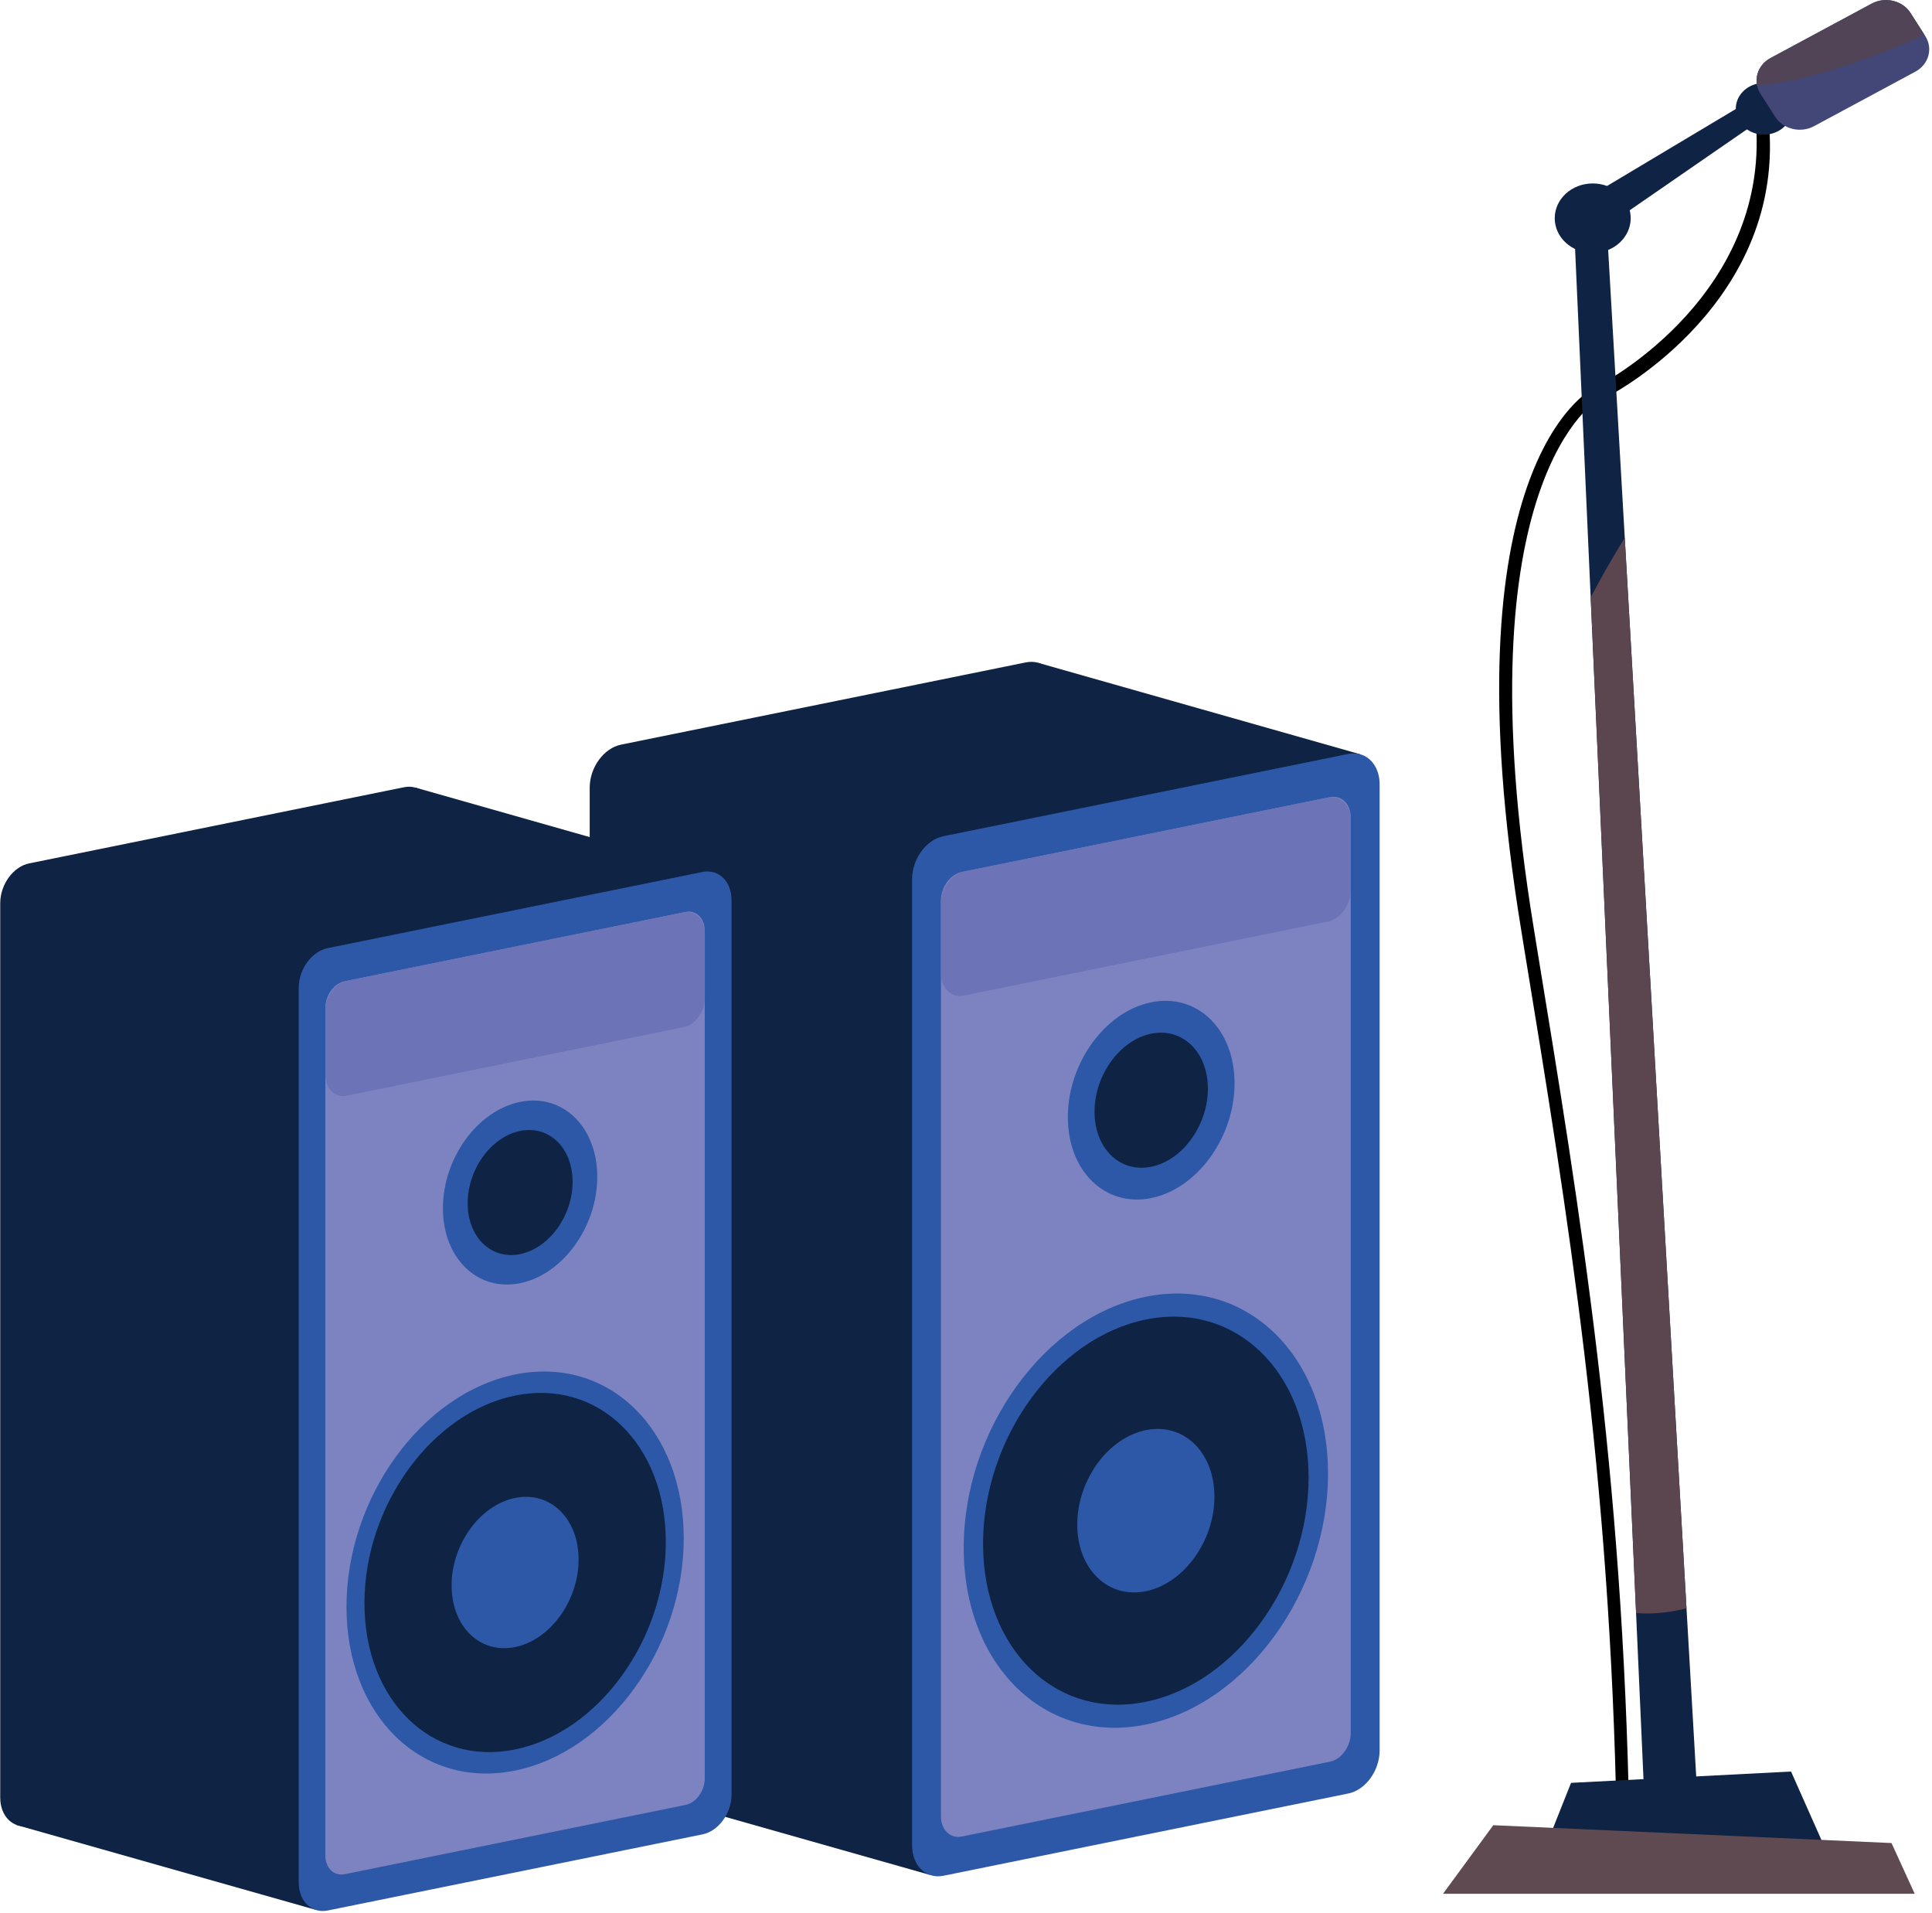 <svg width="396" height="392" viewBox="0 0 396 392" fill="none" xmlns="http://www.w3.org/2000/svg">
<g clip-path="url(#clip0_1196_1527)">
<path d="M330.124 80.913L328.234 78.685C328.597 78.495 363.693 60.006 359.761 23.523L362.471 24.133C366.536 61.758 330.486 80.742 330.124 80.932V80.913Z" fill="black"/>
<path d="M331.362 373.463C330.064 301.926 321.438 249.411 312.316 193.792L311.82 190.727C296.304 96.073 325.446 80.136 326.705 79.508L327.965 81.602C327.678 81.755 299.224 97.787 314.396 190.365L314.892 193.43C324.033 249.125 332.659 301.717 333.957 373.406L331.343 373.444L331.362 373.463Z" fill="black"/>
<path d="M361.785 23.942L358.904 20.477L322.453 42.26L337.11 370.07L348.121 371.898L329.342 46.334L361.785 23.942Z" fill="#0F2344"/>
<path d="M367.11 363.047L322.014 365.37L317.109 377.708L375.793 382.602L367.11 363.047Z" fill="#0F2344"/>
<path d="M392.453 388.099H295.773L306.079 374.047L387.701 377.703L392.453 388.099Z" fill="#604A51"/>
<path d="M361.193 27.579C364.38 27.77 367.128 25.542 367.319 22.628C367.509 19.715 365.105 17.202 361.918 17.011C358.731 16.821 355.983 19.049 355.792 21.962C355.601 24.875 358.006 27.389 361.193 27.579Z" fill="#0F2344"/>
<path d="M383.618 0.75L362.912 11.889C360.126 13.374 359.21 16.668 360.832 19.201L363.866 23.942C365.489 26.493 369.076 27.35 371.844 25.846L392.55 14.707C395.336 13.222 396.252 9.947 394.63 7.395L391.596 2.654C389.973 0.102 386.386 -0.755 383.618 0.75Z" fill="#434778"/>
<path d="M318.672 44.715C318.672 48.657 322.145 51.837 326.458 51.837C330.771 51.837 334.244 48.638 334.244 44.715C334.244 40.793 330.771 37.594 326.458 37.594C322.145 37.594 318.672 40.793 318.672 44.715Z" fill="#0F2344"/>
<path d="M388.87 9.566C390.797 8.785 392.667 7.966 394.461 7.148L391.599 2.654C389.977 0.102 386.389 -0.755 383.622 0.75L362.915 11.889C360.702 13.088 359.69 15.392 360.186 17.582C367.19 16.992 377.706 14.155 388.889 9.566H388.87Z" fill="#514457"/>
<path d="M335.352 330.562C336.077 330.619 336.822 330.657 337.566 330.657C340.257 330.657 342.967 330.295 345.677 329.591L333.024 110.219C330.619 114.084 328.291 118.159 326.039 122.424L335.352 330.581V330.562Z" fill="#5B464F"/>
</g>
<path d="M127.288 152.604L210.284 135.746C211.157 135.571 211.984 135.601 212.743 135.821C215.064 136.481 216.703 138.841 216.703 141.975V339.948C216.703 344.106 213.828 348.066 210.284 348.787L127.288 365.646C123.744 366.367 120.869 363.575 120.869 359.417V161.443C120.869 157.286 123.744 153.325 127.288 152.604Z" fill="#0F2344"/>
<path d="M278.812 154.576L212.728 135.82L124.481 365.486L190.581 384.226L278.812 154.576Z" fill="#0F2344"/>
<path d="M193.366 384.409L276.362 367.55C279.906 366.83 282.781 362.877 282.781 358.711V160.738C282.781 157.597 281.15 155.245 278.821 154.585C278.062 154.372 277.235 154.334 276.362 154.509L193.366 171.368C189.823 172.088 186.947 176.041 186.947 180.207V378.18C186.947 382.338 189.823 385.13 193.366 384.409Z" fill="#2D58A7"/>
<path d="M197.133 376.368L272.588 361.034C274.947 360.556 276.859 357.923 276.859 355.154V167.514C276.859 164.745 274.947 162.886 272.588 163.364L197.133 178.698C194.773 179.176 192.861 181.809 192.861 184.578V372.217C192.861 374.987 194.773 376.846 197.133 376.368Z" fill="#7D83C0"/>
<path d="M197.53 317.171C197.53 341.381 214.244 357.61 234.866 353.422C255.489 349.234 272.203 326.207 272.203 301.996C272.203 277.785 255.489 261.556 234.866 265.744C214.244 269.933 197.53 292.96 197.53 317.171Z" fill="#2D58A7"/>
<path d="M201.497 316.366C201.497 337.997 216.436 352.504 234.858 348.756C253.28 345.016 268.219 324.439 268.219 302.808C268.219 281.177 253.28 266.67 234.858 270.418C216.436 274.158 201.497 294.735 201.497 316.366Z" fill="#0F2344"/>
<path d="M220.804 312.447C220.804 321.559 227.093 327.674 234.863 326.096C242.624 324.518 248.922 315.854 248.922 306.734C248.922 297.614 242.632 291.506 234.863 293.084C227.101 294.662 220.804 303.327 220.804 312.447Z" fill="#2D58A7"/>
<path d="M218.874 228.937C218.874 240.015 226.522 247.443 235.96 245.531C245.399 243.611 253.047 233.08 253.047 221.995C253.047 210.91 245.399 203.49 235.96 205.402C226.522 207.321 218.874 217.852 218.874 228.937Z" fill="#2D58A7"/>
<path d="M224.346 227.832C224.346 235.366 229.543 240.412 235.962 239.107C242.373 237.802 247.578 230.639 247.578 223.113C247.578 215.586 242.381 210.533 235.962 211.838C229.551 213.143 224.346 220.305 224.346 227.832Z" fill="#0F2344"/>
<path d="M197.558 204.02L272.163 188.861C274.758 188.33 276.859 185.439 276.859 182.389V168.011C276.859 164.968 274.758 162.92 272.163 163.451L197.558 178.61C194.963 179.134 192.861 182.032 192.861 185.082V199.46C192.861 202.502 194.963 204.551 197.558 204.02Z" fill="#6C73B6"/>
<path d="M5.988 176.938L82.823 161.331C83.631 161.169 84.397 161.197 85.099 161.401C87.249 162.012 88.766 164.197 88.766 167.098V350.375C88.766 354.224 86.111 357.891 82.823 358.558L5.988 374.165C2.707 374.833 0.045 372.248 0.045 368.399V185.114C0.045 181.265 2.707 177.599 5.988 176.931V176.938Z" fill="#0F2344"/>
<path d="M146.273 178.761L85.101 161.391L3.398 374.015L64.598 391.357L146.273 178.761Z" fill="#0F2344"/>
<path d="M67.167 391.53L144.003 375.923C147.283 375.256 149.945 371.596 149.945 367.74V184.463C149.945 181.555 148.435 179.377 146.279 178.766C145.576 178.569 144.811 178.534 144.003 178.696L67.167 194.303C63.887 194.97 61.225 198.63 61.225 202.486V385.764C61.225 389.613 63.887 392.198 67.167 391.53Z" fill="#2D58A7"/>
<path d="M70.645 384.09L140.499 369.894C142.683 369.452 144.453 367.014 144.453 364.45V190.74C144.453 188.176 142.683 186.455 140.499 186.897L70.645 201.093C68.46 201.536 66.69 203.973 66.69 206.537V380.247C66.69 382.811 68.46 384.532 70.645 384.09Z" fill="#7D83C0"/>
<path d="M71.018 329.289C71.018 351.702 86.492 366.727 105.583 362.849C124.675 358.972 140.148 337.654 140.148 315.241C140.148 292.827 124.675 277.803 105.583 281.68C86.492 285.557 71.018 306.875 71.018 329.289Z" fill="#2D58A7"/>
<path d="M74.7 328.537C74.7 348.562 88.53 361.992 105.584 358.522C122.638 355.059 136.469 336.01 136.469 315.985C136.469 295.959 122.638 282.529 105.584 285.999C88.53 289.462 74.7 308.511 74.7 328.537Z" fill="#0F2344"/>
<path d="M92.563 324.905C92.563 333.341 98.386 339.002 105.578 337.541C112.771 336.08 118.594 328.059 118.594 319.616C118.594 311.173 112.771 305.519 105.578 306.98C98.393 308.441 92.563 316.462 92.563 324.905Z" fill="#2D58A7"/>
<path d="M90.786 247.605C90.786 257.861 97.866 264.737 106.604 262.967C115.342 261.19 122.422 251.441 122.422 241.178C122.422 230.916 115.342 224.047 106.604 225.817C97.866 227.594 90.786 237.343 90.786 247.605Z" fill="#2D58A7"/>
<path d="M95.86 246.575C95.86 253.55 100.671 258.221 106.613 257.012C112.549 255.804 117.367 249.174 117.367 242.206C117.367 235.238 112.556 230.56 106.613 231.768C100.678 232.976 95.86 239.607 95.86 246.575Z" fill="#0F2344"/>
<path d="M71.054 224.533L140.121 210.499C142.523 210.015 144.469 207.332 144.469 204.508V191.197C144.469 188.381 142.523 186.484 140.121 186.976L71.054 201.01C68.651 201.502 66.706 204.178 66.706 207.001V220.312C66.706 223.136 68.651 225.025 71.054 224.533Z" fill="#6C73B6"/>
<defs>
<clipPath id="clip0_1196_1527">
<rect width="99.657" height="388.095" fill="white" transform="translate(295.773 0.008)"/>
</clipPath>
</defs>
</svg>
